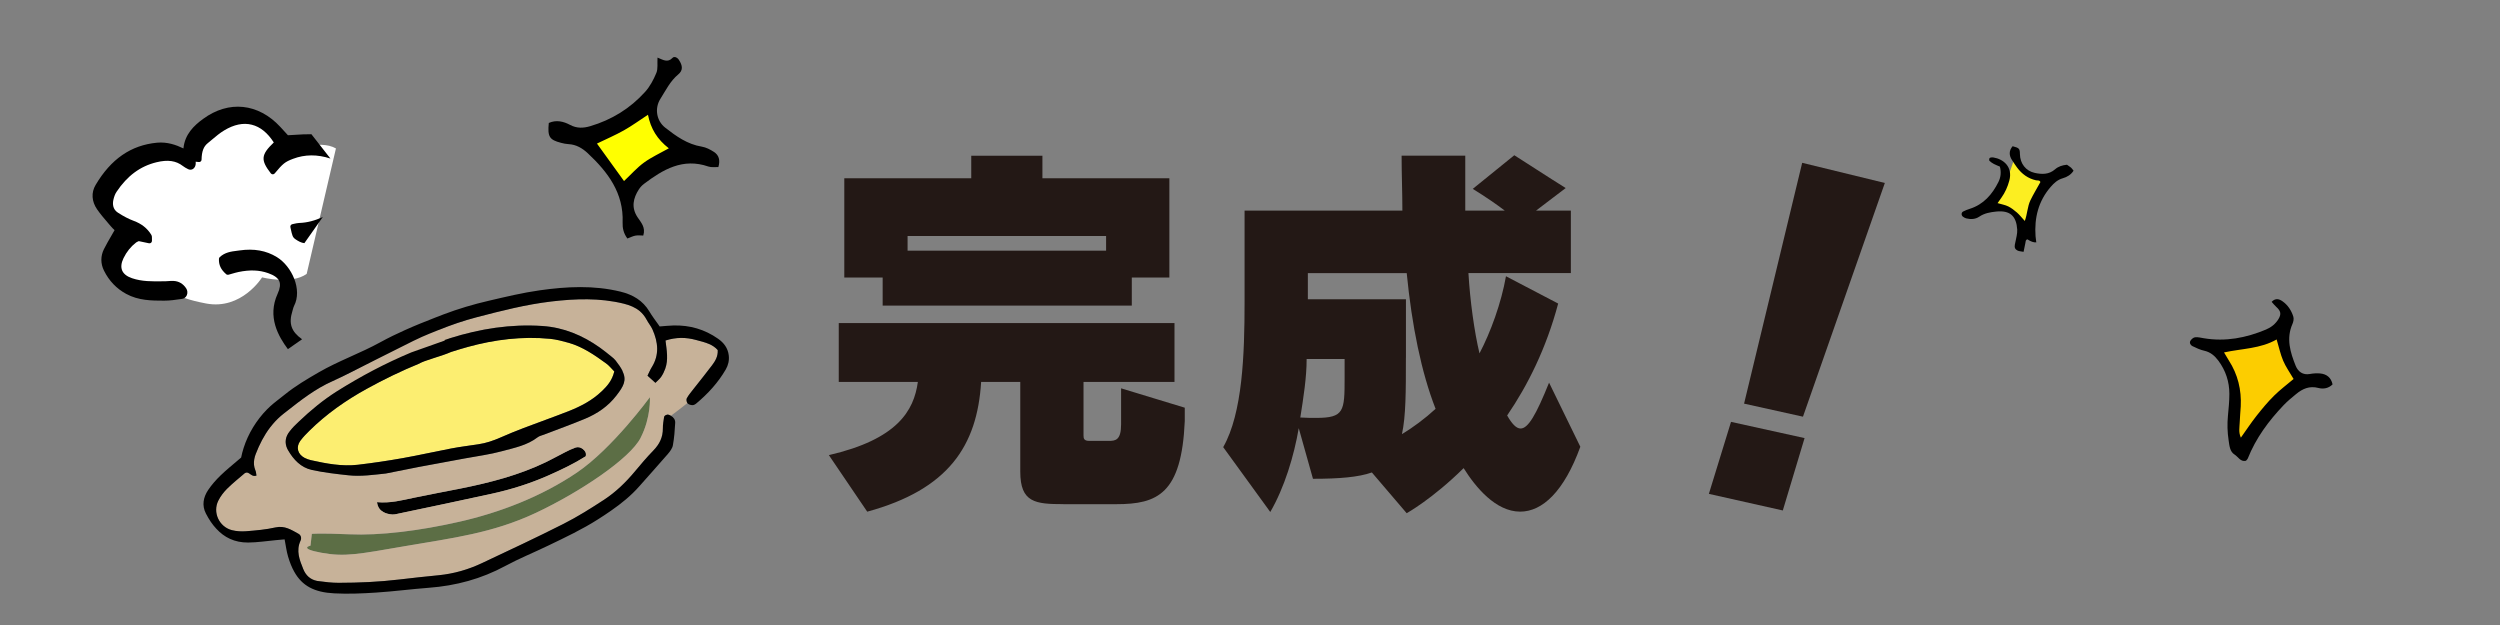 <?xml version="1.0" encoding="UTF-8"?><svg id="a" xmlns="http://www.w3.org/2000/svg" viewBox="0 0 640 160" width="640" height="160"><rect x="0" y="0" width="640" height="160" fill="#808080" stroke="none"/><defs><style>.b{fill:#c7b299;}.b,.c,.d,.e,.f,.g,.h,.i,.j{stroke-width:0px;}.c{fill:#fcee71;}.d{fill:#231815;}.e{fill:#fcee21;}.f{fill:#fccd00;}.h{fill:#ff0;}.i{fill:#fff;}.j{fill:#5c6e45;}</style></defs><path class="h" d="M168.01,22.63s-9.84,11.66-19.82,12.59c0,0,11.94,11.9,12.85,15.92,0,0,2.93-11.63,15.21-11.73,0,0-12.97-6.28-8.24-16.78Z"/><path class="g" d="M183.9,42.77c-.88-.04-1.79.13-2.56-.14-6.52-2.26-11.59.75-16.48,4.44-.5.38-.94.85-1.29,1.38-1.49,2.29-2,4.66-.38,7.13.88,1.35,2.15,2.58,1.49,4.72-.64,0-1.35-.11-2.02.02-.69.13-1.34.48-2.05.74-.99-1.34-1.27-2.69-1.22-4.09.3-7.57-3.79-12.93-8.92-17.74-1.37-1.28-2.95-2.23-4.91-2.33-.66-.03-1.31-.17-1.95-.34-2.97-.77-3.46-1.55-3.12-5.08,1.9-.87,3.8-.39,5.46.5,1.76.93,3.42.83,5.15.32,5.48-1.62,10.21-4.53,14.03-8.76,1.25-1.38,2.18-3.14,2.9-4.88.44-1.08.21-2.44.29-3.92,1.38.55,2.59,1.42,3.85.07.44-.47,1.22-.1,1.61.49,1,1.51,1.11,2.71-.15,3.75-2.07,1.72-3.18,4.06-4.56,6.24-1.54,2.42-1.04,5.61,1.21,7.38,2.79,2.19,5.69,4.27,9.38,4.87,1.08.18,2.15.73,3.09,1.34,1.31.84,1.67,2.13,1.15,3.89ZM152.82,36.75c2.36,3.27,4.68,6.48,6.93,9.6,1.81-1.7,3.31-3.42,5.11-4.73,1.88-1.37,4.04-2.35,6.36-3.65-2.94-2.28-4.64-5-5.34-8.59-2.22,1.45-4.13,2.85-6.18,4-2.19,1.23-4.5,2.22-6.87,3.37Z"/><path class="f" d="M574.7,115.51s8.01-17.38,17.14-19.04c0,0-4.65-.54-5.47-3.52s-2-9.5-2-9.5c0,0-8.95,6.34-18.6,4.89,0,0,5.23,6.1,6.26,9.16s-.5,10.98,0,12.87,2.68,5.14,2.68,5.14Z"/><path class="g" d="M581.53,77.28c1.03-1.08,1.99-.71,2.79-.15,1.37.96,2.28,2.36,2.77,3.93.17.55.03,1.31-.22,1.87-1.65,3.74-.56,7.28.83,10.73.59,1.45,1.8,2.42,3.64,2.08.85-.16,1.74-.21,2.59-.14,1.66.15,2.81,1,3.21,2.8-1.05,1.06-2.41,1.24-3.63.92-2.28-.6-4.05.19-5.71,1.56-1.09.9-2.19,1.8-3.16,2.81-3.86,4.04-7.14,8.47-9.22,13.71-.07.19-.26.33-.46.56-1.4.33-1.98-1.01-2.92-1.6-1.21-.75-1.31-2.26-1.52-3.69-.31-2.06-.37-4.14-.17-6.21.17-1.86.37-3.73.37-5.6,0-3.13-.94-6-2.82-8.53-.93-1.25-2.03-2.2-3.64-2.55-1.04-.23-2.04-.71-3.01-1.18-.51-.25-.81-.85-.5-1.37.25-.4.76-.84,1.19-.89.73-.08,1.5.13,2.25.25,5.54.93,10.81-.09,15.91-2.23,1.31-.55,2.44-1.43,3.2-2.7.75-1.25.59-2.05-.56-3.08-.45-.4-.82-.89-1.22-1.33ZM569.35,90.22c.56.94.87,1.5,1.22,2.04,2.32,3.59,3.27,7.53,3.06,11.77-.07,1.41-.23,2.81-.27,4.22-.03,1.17-.34,2.37.3,3.79,1.4-1.96,2.63-3.84,4.02-5.6,1.41-1.78,2.87-3.55,4.48-5.14,1.59-1.57,3.39-2.92,5-4.28-.98-1.68-2-3.1-2.67-4.68-.7-1.65-1.07-3.43-1.67-5.44-4.17,2.38-8.72,2.3-13.47,3.32Z"/><path class="e" d="M519.31,59.52s3.43-13.01,7.7-15.65c0,0-6.34,3-8.63.16s-2.48-4.27-2.48-4.27c0,0-1.94,7.23-4.45,9.84-2.51,2.61-4.57,3.76-4.57,3.76,0,0,5.74-.75,8.33.96,2.59,1.71,4.09,5.2,4.09,5.2Z"/><path class="g" d="M518.04,64.47c-.68-.13-1.15-.14-1.53-.32-.66-.32-.84-.8-.71-1.52.14-.75.34-1.49.47-2.25.09-.53.17-1.07.14-1.6-.22-3.42-1.78-4.99-5.39-4.62-1.52.16-3.02.41-4.35,1.32-.99.67-2.17.71-3.33.42-.29-.07-.56-.24-.8-.41-.49-.34-.49-1.08.02-1.34.54-.28,1.12-.51,1.7-.69,3.53-1.12,5.74-3.68,7.33-6.85.59-1.18.77-2.48.38-3.96-.47-.2-1.03-.41-1.56-.69-.4-.21-.77-.47-1.1-.78-.11-.1-.09-.42-.04-.61.03-.11.22-.22.35-.24.22-.04.46-.06.68-.02,2.55.4,5.04,2.39,4.08,5.94-.42,1.56-1.07,3.03-2.02,4.36-.3.42-.59.84-.98,1.39,1.02.3,1.94.45,2.73.84.81.4,1.55.98,2.24,1.58.68.6,1.24,1.33,2,2.15.66-1.81.66-3.68,1.44-5.3.76-1.57,1.68-3.07,2.55-4.65-.16-.54-.73-.38-1.12-.46-2.05-.46-3.62-1.62-4.85-3.27-.46-.61-.87-1.26-1.29-1.9-.81-1.23-.81-2.42.15-3.56,1.69.44,1.85.61,1.87,2.04.04,2.38,1.49,4.29,3.79,4.79,1.83.4,3.64.45,5.21-.92.82-.72,1.85-1.05,3.04-1.17.31.22.7.46,1.05.75.22.19.38.46.64.78-.67,1.04-1.66,1.62-2.75,1.93-1.33.38-2.24,1.21-3.11,2.22-3.16,3.65-4.2,7.92-3.87,12.62.04.53.13,1.05.19,1.58q-.98.08-2.25-.77c-.51.09-.46.52-.53.87-.13.67-.27,1.34-.47,2.29Z"/><path class="d" d="M272.23,129.06c-7.19,0-11.04-.41-11.04-8.3v-22.98h-10.02c-1.01,16.4-8.4,27.54-29.16,33.21l-9.82-14.48c17.52-4.05,21.77-11.34,22.78-18.73h-20.25v-15.08h85.95v15.08h-23.29v13.67c0,.81.1,1.42,1.52,1.42h4.96c1.72,0,3.14-.2,3.14-4.25v-9.21l16.3,4.96v3.44c-.81,18.63-6.99,21.26-17.52,21.26h-13.57ZM289.74,71.05v7.19h-63.78v-7.19h-9.82v-25.41h32.5v-5.77h18.22v5.77h32.5v25.41h-9.62ZM283.16,60.42h-50.82v3.75h50.82v-3.75Z"/><path class="d" d="M404.56,114.38c-4.15,11.44-9.72,16.6-15.39,16.6-6.28,0-11.44-6.28-14.48-11.14-8,7.9-14.58,11.54-14.58,11.54l-8.91-10.43c-3.44,1.21-8.3,1.62-15.08,1.62l-3.64-12.96c-1.21,7.09-3.65,15.19-7.29,21.46l-12.05-16.6c4.96-8.71,5.47-23.79,5.47-37.16v-23.39h40.4c0-4.56-.2-9.21-.2-14.07h16.3v14.07h10.12c-2.13-1.62-4.76-3.44-8.2-5.57l10.63-8.61c8.3,5.37,13.16,8.4,13.16,8.4l-7.59,5.77h8.91v16h-26.22c.41,7.09,1.52,15.09,2.83,20.55,2.83-5.37,5.57-12.86,6.78-19.74l13.36,6.99c-3.04,11.44-7.8,20.96-13.06,28.65,1.21,2.13,2.33,3.34,3.44,3.34,1.92,0,3.95-3.44,7.29-11.74l8,16.4ZM344.22,91.9h-9.72c0,4.76-.81,9.82-1.62,14.98,1.52.1,2.83.1,4.05.1,7.19,0,7.29-1.72,7.29-10.23v-4.86ZM359.91,91.6c0,8.61,0,14.88-1.01,19.54,2.83-1.72,5.87-3.95,8.61-6.48-3.64-9.31-6.07-21.26-7.39-34.73h-25.31v6.68h25.11v14.98Z"/><path class="d" d="M437.47,126.43l5.67-18.43,18.83,4.15-5.57,18.53-18.93-4.25ZM446.48,103.34l14.88-61.66,21.16,5.16-20.96,59.83-15.08-3.34Z"/><path class="i" d="M86,38c-4.16-2.42-11.95.6-11.95.6,0,0-2.24-5.82-7.73-7.66-5.49-1.84-11.24-.79-13.18,1.05-1.94,1.84-4.35,7.96-4.35,7.96,0,0-7.52-1.63-12.25.32s-7.9,3.88-8.72,6.99-2,4.59,1.23,7.34c3.23,2.75,4.77,4.45,4.77,4.45,0,0-6.21,4.06-5.63,7.12.57,3.06,2.84,5.43,4.76,6.18,1.92.75,11.4,1.69,11.4,1.69,0,0-.75,1.92,8.39,3.65,9.14,1.74,14.35-6.68,14.35-6.68,0,0,7.55,1.92,11.42-.9"/><path class="g" d="M82.65,55.53c-2.04.97-4.03,1.48-6.06,1.55-.44.02-.85.11-1.25.2-.17.04-.33.07-.5.11s-.32.13-.41.27c-.09.14-.13.32-.09.48l.07.34c.4,1.84.49,2.28,1.29,2.81.64.43,1.41.88,2.22.96"/><path class="g" d="M79.72,34.36c-1.42-.02-2.81.07-4.27.16-.57.04-1.15.07-1.74.1l-.43-.47c-.49-.53-1-1.09-1.51-1.65-5.63-6.09-13.22-6.88-19.79-2.05-2.31,1.69-4.67,3.91-5.02,7.55-1.91-.93-4.17-1.71-6.77-1.47-6.64.63-11.79,4.17-15.72,10.83-1.15,1.94-1.01,4.21.38,6.22.81,1.18,1.76,2.29,2.67,3.35.26.31.53.62.79.93.33.4.7.75,1.02,1.06,0,0,0,0,0,0-.25.44-.5.87-.74,1.29-.71,1.23-1.39,2.38-1.99,3.59-.87,1.75-.87,3.7.02,5.48,1.29,2.61,3.21,4.62,5.71,5.97,3.11,1.68,6.43,1.72,9.64,1.72,1.48,0,2.96-.2,4.38-.42l.28-.04c.53-.08.97-.42,1.19-.92.25-.57.19-1.26-.17-1.79-.79-1.18-1.87-1.81-3.2-1.88-.46-.02-.92,0-1.35.04-.29.02-.58.04-.86.05h-.52c-2.77.04-5.38.08-7.93-.79-1.3-.44-2.15-1.11-2.52-1.98-.36-.87-.24-1.93.35-3.15.79-1.63,1.87-2.97,3.21-4,.13-.1.31-.18.52-.28.06-.03.12-.05.18-.08l2.61.55c.19.04.39-.01.54-.14.15-.13.23-.32.22-.51,0-.18,0-.34,0-.48.01-.36.02-.73-.18-1.06-1.02-1.66-2.5-2.82-4.51-3.56-1.24-.46-2.56-1.14-4.04-2.1-1.32-.86-1.36-2.21-1.16-3.2.18-.85.46-1.59.83-2.13,2.72-4.08,6.06-6.55,10.21-7.56,2.91-.71,5-.41,6.77.96.36.28.79.53,1.35.81.41.2.86.18,1.23-.05.45-.29.72-.85.71-1.5,0-.12-.01-.24-.02-.36l.82.08c.17.02.35-.04.48-.15s.21-.28.21-.46c.04-2.09.51-3.35,1.56-4.2.36-.29.72-.6,1.08-.9,1.01-.85,2.05-1.73,3.16-2.39,2.5-1.51,4.88-2,7.06-1.45,2.16.54,4.05,2.07,5.63,4.54-3.31,3.16-3.39,4.5-.76,7.91.12.15.3.24.49.25.19,0,.37-.08.5-.23,2.11-2.54,2.64-2.96,4.69-3.74,3.03-1.15,6.25-1.17,9.58-.07"/><path class="g" d="M77.33,86.85c-2.78-1.98-3.48-4.01-2.47-7.23.04-.14.08-.29.12-.43.08-.31.17-.61.29-.85,2.19-4.2-.57-10.18-4.4-12.53-2.73-1.67-5.85-2.23-9.54-1.7-.23.03-.46.06-.68.09-1.45.18-3.09.39-4.4,1.63-.12.11-.19.27-.2.43-.07,1.56.5,2.77,1.86,3.94.16.14.37.18.58.13.33-.09.64-.18.94-.27.6-.17,1.11-.32,1.64-.43,2.91-.6,5.31-.51,7.57.29,1.56.55,2.49,1.22,2.85,2.06.34.81.21,1.85-.41,3.2-2.72,5.94.2,10.95,2.62,14.2"/><path class="j" d="M166.38,101.69s.34,5.09-2.37,10.39c-2.7,5.31-15.51,13.88-26.74,19.18-11.23,5.29-21.59,6.49-33.53,8.55-11.94,2.06-15.47,2.81-21.48,1.7-6-1.11-2.77-1.82-2.77-1.82l.34-3.01s1.79-.23,9.62.11c7.84.34,17.78-.87,28.11-3.21,10.34-2.34,21-6.42,30.12-12.59,9.12-6.17,18.69-19.3,18.69-19.3Z"/><path class="c" d="M119.67,88.82c6.93-1.91,13.97-2.79,21.16-2.1,1.61.16,3.22.59,4.78,1.03,3.58,1.03,6.6,3.13,9.57,5.28.77.55,1.36,1.33,2.08,2.04-.55,2.34-1.84,3.77-3.24,5.11-2.41,2.31-5.31,3.83-8.37,5.04-3.85,1.52-7.76,2.88-11.62,4.36-1.98.75-3.94,1.56-5.88,2.41-1.86.82-3.76,1.47-5.78,1.76-2.29.34-4.59.63-6.86,1.06-4.16.79-8.29,1.74-12.47,2.48-3.79.67-7.6,1.24-11.43,1.69-4.06.47-8.06-.29-12.01-1.17-.55-.13-1.12-.33-1.63-.59-1.79-.95-2.27-2.74-1.1-4.37.02-.03.05-.07.08-.1.66-.89,1.45-1.69,2.24-2.47,4.35-4.3,9.32-7.78,14.65-10.72,4.38-2.41,8.87-4.6,13.47-6.48,2.82-1.49,4.4-1.38,7.75-2.85,1.52-.5,3.06-.96,4.6-1.39Z"/><path class="g" d="M100.39,131.71c-.75-.05-1.54-.23-2.19-.59-.83-.45-1.5-1.16-1.68-2.56,3.45.32,6.41-.5,9.4-1.12,3.96-.83,7.93-1.56,11.9-2.35,7.57-1.52,15.01-3.42,22-6.8,1.64-.8,3.24-1.7,4.86-2.52.86-.44,1.72-.86,2.63-1.18.65-.23,1.32-.09,1.9.37.56.45.95.95.74,1.86-2.99,1.89-6.28,3.46-9.61,4.93-4.69,2.07-9.55,3.59-14.54,4.68-7.8,1.72-15.62,3.34-23.43,4.99-.66.14-1.34.34-1.99.3Z"/><path class="b" d="M181.53,88.07c-1.05-.46-2.21-.73-3.35-1.04-2.54-.7-5.1-.73-7.82.14.3,2.49.77,4.89-.07,7.22-.27.72-.6,1.43-1.03,2.06-.35.53-.89.95-1.48,1.56-.72-.65-1.34-1.2-2.03-1.83.41-.82.69-1.53,1.09-2.16,1.99-3.2,1.63-6.44.19-9.68-.39-.87-1.05-1.62-1.49-2.48-.48-.91-1.07-1.63-1.76-2.21-1.16-.96-2.58-1.54-4.17-1.93-6.1-1.49-12.23-1.27-18.4-.55-6.53.77-12.88,2.38-19.22,4.05-3.24.85-6.41,1.94-9.5,3.18-.07-.1-.14-.18-.2-.24-7.14,2.4-18.09,8.96-22.26,11.05-1.63.82-3.27,1.64-4.93,2.38-4.36,1.93-8.07,4.83-11.77,7.74-.24.19-.48.38-.72.56-1.02.8-1.93,1.68-2.74,2.63-.27.3-.51.6-.74.91-1.56,2.03-2.73,4.33-3.67,6.78-.17.44-.3.88-.38,1.33-.18.95-.12,1.92.29,2.9.17.41.18.88.27,1.32-1.16.42-1.63-.71-2.47-.79-.16.05-.38.06-.52.17-1.53,1.32-3.13,2.59-4.56,4.01-.88.88-1.66,1.91-2.21,3.01-1.52,2.99.2,6.73,3.47,7.57,1.19.3,2.49.38,3.72.27,2.49-.2,5.01-.41,7.44-.97,2.36-.54,4.07.63,5.89,1.63.6.33.84,1.06.51,1.78-1.17,2.56-.25,4.89.7,7.24.66,1.66,1.83,2.7,3.52,3.04.11.02.23.04.34.05,1.71.23,3.45.45,5.17.44,5.21,0,10.4-.23,15.58-.85,3.35-.41,6.71-.77,10.06-1.09,3.88-.38,7.58-1.45,11.08-3.1,6.98-3.29,13.97-6.55,20.84-10.03,3.6-1.82,7.04-3.99,10.43-6.2,2.99-1.95,5.56-4.44,7.85-7.2,1.54-1.85,3.11-3.7,4.78-5.42,1.56-1.61,2.45-3.39,2.42-5.67-.02-.95.18-1.91.31-2.87.06-.42.72-.74,1.15-.6.22.07.42.16.6.27.95-.71,2.55-1.92,4.23-3.26-.23-.31-.33-.95-.16-1.24.46-.84,1.1-1.57,1.69-2.34,1.6-2.05,3.24-4.07,4.81-6.15.81-1.08,1.52-2.25,1.42-3.85-.62-.71-1.38-1.2-2.2-1.55ZM73.77,115.26c-.08-.14-.15-.27-.22-.41-.7-1.52-.5-3.04.63-4.44.36-.45.73-.9,1.13-1.31.43-.42.86-.84,1.3-1.26,2.99-2.85,6.16-5.46,9.67-7.68,6.1-3.85,22.18-10.63,28.78-13.39-.07-.02-.13-.06-.2-.08.13-.04.25-.08.37-.12,7.67-2.42,15.57-3.67,23.66-3.12,5.42.37,10.28,2.4,14.69,5.53,1.02.73,1.99,1.52,2.97,2.31.38.3.75.62,1.05.99.81,1.02,1.38,1.88,1.76,2.65,1.17,2.42.34,3.88-1.53,6.31-2.1,2.74-4.9,4.64-8.05,5.96-3.46,1.45-7,2.71-10.51,4.06-.53.2-1.15.31-1.59.66-2.69,2.07-5.96,2.7-9.09,3.56-3.15.87-6.42,1.28-9.64,1.88-3.88.73-7.78,1.43-11.66,2.16-2.84.54-5.67,1.13-8.5,1.69-3.18.34-6.35.81-9.53.46-3.15-.34-6.32-.7-9.42-1.38-2.77-.61-4.67-2.63-6.06-5.03ZM149.95,116.8c-2.99,1.89-6.28,3.46-9.61,4.93-4.69,2.07-9.55,3.59-14.54,4.68-7.8,1.72-15.62,3.34-23.43,4.99-.66.14-1.34.34-1.99.3-.75-.05-1.54-.23-2.19-.59-.83-.45-1.5-1.16-1.68-2.56,3.45.32,6.41-.5,9.4-1.12,3.96-.83,7.93-1.56,11.9-2.35,7.57-1.52,15.01-3.42,22-6.8,1.64-.8,3.24-1.7,4.86-2.52.86-.44,1.72-.86,2.63-1.18.65-.23,1.32-.09,1.9.37.56.45.95.95.74,1.86ZM164.01,112.07c-2.7,5.31-15.51,13.88-26.74,19.18-11.23,5.29-21.59,6.49-33.53,8.55-11.94,2.06-15.47,2.81-21.48,1.7s-2.77-1.82-2.77-1.82l.34-3.01s1.79-.23,9.62.11c7.84.34,17.78-.87,28.11-3.21,10.34-2.34,21-6.42,30.12-12.59,9.12-6.17,18.69-19.3,18.69-19.3,0,0,.34,5.09-2.37,10.39Z"/><path class="g" d="M186.56,90.96c-.23-1.87-1.25-3.2-2.73-4.24-3.43-2.41-7.25-3.51-11.43-3.4-1.15.03-2.3.16-3.53.25-.09-.13-.19-.27-.28-.41-.8-1.13-1.64-2.23-2.34-3.41-1.7-2.84-4.26-4.32-7.4-5.09-6.88-1.68-13.79-1.31-20.68-.34-4.38.62-8.71,1.66-13.03,2.67-3.94.91-7.82,2.06-11.61,3.5-.72.27-1.44.55-2.15.83-2.59,1.01-5.17,2.04-7.7,3.18-2.13.95-4.23,1.97-6.27,3.09-5.15,2.84-10.72,4.78-15.82,7.73-3.01,1.74-5.98,3.49-8.68,5.68-.67.55-1.35,1.09-2.05,1.61-.29.22-.58.45-.86.69-.57.48-1.13.98-1.66,1.52-2.7,2.75-4.81,6.21-5.96,9.82-.27.82-.48,1.66-.65,2.49-.27.23-.53.45-.8.68-1.53,1.3-3.06,2.55-4.47,3.91-1.17,1.13-2.27,2.38-3.18,3.73-1.23,1.85-1.65,3.93-.56,6.03.76,1.47,1.63,2.79,2.67,3.89,2.02,2.2,4.64,3.54,8.14,3.52,2.4-.02,4.79-.4,7.19-.62.74-.06,1.48-.13,2.14-.19.31,1.59.48,3.02.88,4.38.44,1.5.96,2.8,1.59,3.91,2.02,3.62,5.13,5.27,10.26,5.53,3.55.19,7.14.03,10.68-.2,4.52-.29,9.01-.89,13.52-1.23,6.92-.52,13.44-2.27,19.59-5.6,3.56-1.92,7.32-3.43,10.97-5.2,4.34-2.09,8.7-4.14,12.77-6.74,1.13-.72,2.24-1.45,3.34-2.22,2.62-1.82,5.1-3.82,7.23-6.25,2.42-2.75,4.88-5.46,7.28-8.24.55-.65,1.15-1.43,1.29-2.23.34-1.88.49-3.81.59-5.74.04-.8-.4-1.43-1.09-1.81-.18-.11-.38-.2-.6-.27-.43-.14-1.09.18-1.15.6-.13.95-.33,1.91-.31,2.87.03,2.27-.86,4.06-2.42,5.67-1.67,1.72-3.24,3.56-4.78,5.42-2.3,2.76-4.87,5.24-7.85,7.2-3.38,2.21-6.83,4.38-10.43,6.2-6.88,3.48-13.86,6.74-20.84,10.03-3.5,1.65-7.2,2.72-11.08,3.1-3.35.33-6.71.69-10.06,1.09-5.18.62-10.38.84-15.58.85-1.73,0-3.46-.21-5.17-.44-.12-.02-.23-.03-.34-.05-1.69-.34-2.85-1.38-3.52-3.04-.95-2.34-1.88-4.68-.7-7.24.34-.72.09-1.45-.51-1.78-1.81-.99-3.52-2.16-5.89-1.63-2.43.55-4.95.77-7.44.97-1.23.1-2.53.03-3.72-.27-3.27-.84-4.99-4.57-3.47-7.57.55-1.1,1.34-2.13,2.21-3.01,1.43-1.42,3.02-2.69,4.56-4.01.13-.11.35-.12.52-.17.84.08,1.31,1.21,2.47.79-.09-.45-.09-.91-.27-1.32-.41-.98-.47-1.95-.29-2.9.08-.45.2-.89.38-1.33.95-2.45,2.12-4.75,3.67-6.78.23-.31.48-.62.74-.91.81-.95,1.72-1.83,2.74-2.63.24-.19.48-.38.72-.56,3.7-2.91,7.41-5.81,11.77-7.74,1.66-.74,3.3-1.56,4.93-2.38,4.17-2.09,8.31-4.22,12.48-6.28,5.42-2.75,5.96-2.91,9.61-4.38,3.21-1.31,6.49-2.44,9.86-3.32,6.34-1.66,12.69-3.28,19.22-4.05,6.17-.72,12.29-.94,18.4.55,1.59.39,3.02.97,4.17,1.93.69.59,1.28,1.31,1.76,2.21.45.86,1.1,1.61,1.49,2.48,1.44,3.24,1.81,6.48-.19,9.68-.4.63-.68,1.34-1.09,2.16.7.63,1.31,1.18,2.03,1.83.59-.61,1.13-1.02,1.48-1.56.43-.63.77-1.34,1.03-2.06.84-2.33.37-4.73.07-7.22,2.73-.88,5.28-.84,7.82-.14,1.13.31,2.3.58,3.35,1.04.82.35,1.58.84,2.2,1.55.09,1.59-.61,2.77-1.42,3.85-1.56,2.08-3.2,4.1-4.81,6.15-.59.77-1.23,1.5-1.69,2.34-.16.3-.06.93.16,1.24,0,.02.02.02.02.04.25.3.81.47,1.25.48.34.02.74-.21,1.02-.45,2.98-2.5,5.58-5.33,7.53-8.7.63-1.09.92-2.31.76-3.62Z"/><path class="g" d="M159.35,94.94c-.38-.77-.95-1.63-1.76-2.65-.3-.38-.67-.7-1.05-.99-.98-.79-1.95-1.59-2.97-2.31-4.41-3.13-9.26-5.17-14.69-5.53-8.09-.55-15.98.7-23.66,3.12-.48.15-.95.3-1.41.46.03.04.05.09.07.13-1.64.57-8.54,3.05-8.58,3.04-6.6,2.76-12.94,6.1-19.04,9.96-3.51,2.22-6.68,4.83-9.67,7.68-.44.41-.87.84-1.3,1.26-.41.41-.77.85-1.13,1.31-1.13,1.4-1.33,2.92-.63,4.44.07.14.14.27.22.41,1.39,2.41,3.29,4.42,6.06,5.03,3.09.68,6.27,1.04,9.42,1.38,3.19.34,6.35-.13,9.53-.46,2.83-.56,5.67-1.15,8.5-1.69,3.88-.73,7.78-1.44,11.66-2.16,3.22-.6,6.49-1.02,9.64-1.88,3.13-.85,6.4-1.48,9.09-3.56.44-.34,1.06-.45,1.59-.66,3.51-1.35,7.05-2.62,10.51-4.06,3.15-1.31,5.95-3.21,8.05-5.96,1.87-2.43,2.7-3.88,1.53-6.31ZM154.03,100.18c-2.42,2.31-5.31,3.83-8.37,5.04-3.85,1.52-7.76,2.88-11.62,4.36-1.98.75-3.94,1.56-5.88,2.41-1.86.82-3.76,1.47-5.78,1.76-2.29.34-4.59.63-6.86,1.06-4.16.79-8.29,1.74-12.47,2.48-3.79.67-7.6,1.24-11.43,1.69-4.06.47-8.06-.29-12.01-1.17-.55-.13-1.12-.33-1.63-.59-1.79-.95-2.27-2.74-1.1-4.37.02-.03.05-.07.08-.1.66-.89,1.45-1.69,2.24-2.47,4.35-4.3,9.32-7.78,14.65-10.72,4.38-2.42,8.87-4.6,13.47-6.48.76-.61,6.3-2.09,8.19-2.99,1.37-.44,2.76-.86,4.16-1.25,6.93-1.91,13.97-2.79,21.16-2.1,1.61.16,3.22.59,4.78,1.03,3.58,1.03,6.6,3.13,9.57,5.28.77.55,1.36,1.33,2.08,2.04-.55,2.34-1.84,3.77-3.24,5.11Z"/></svg>